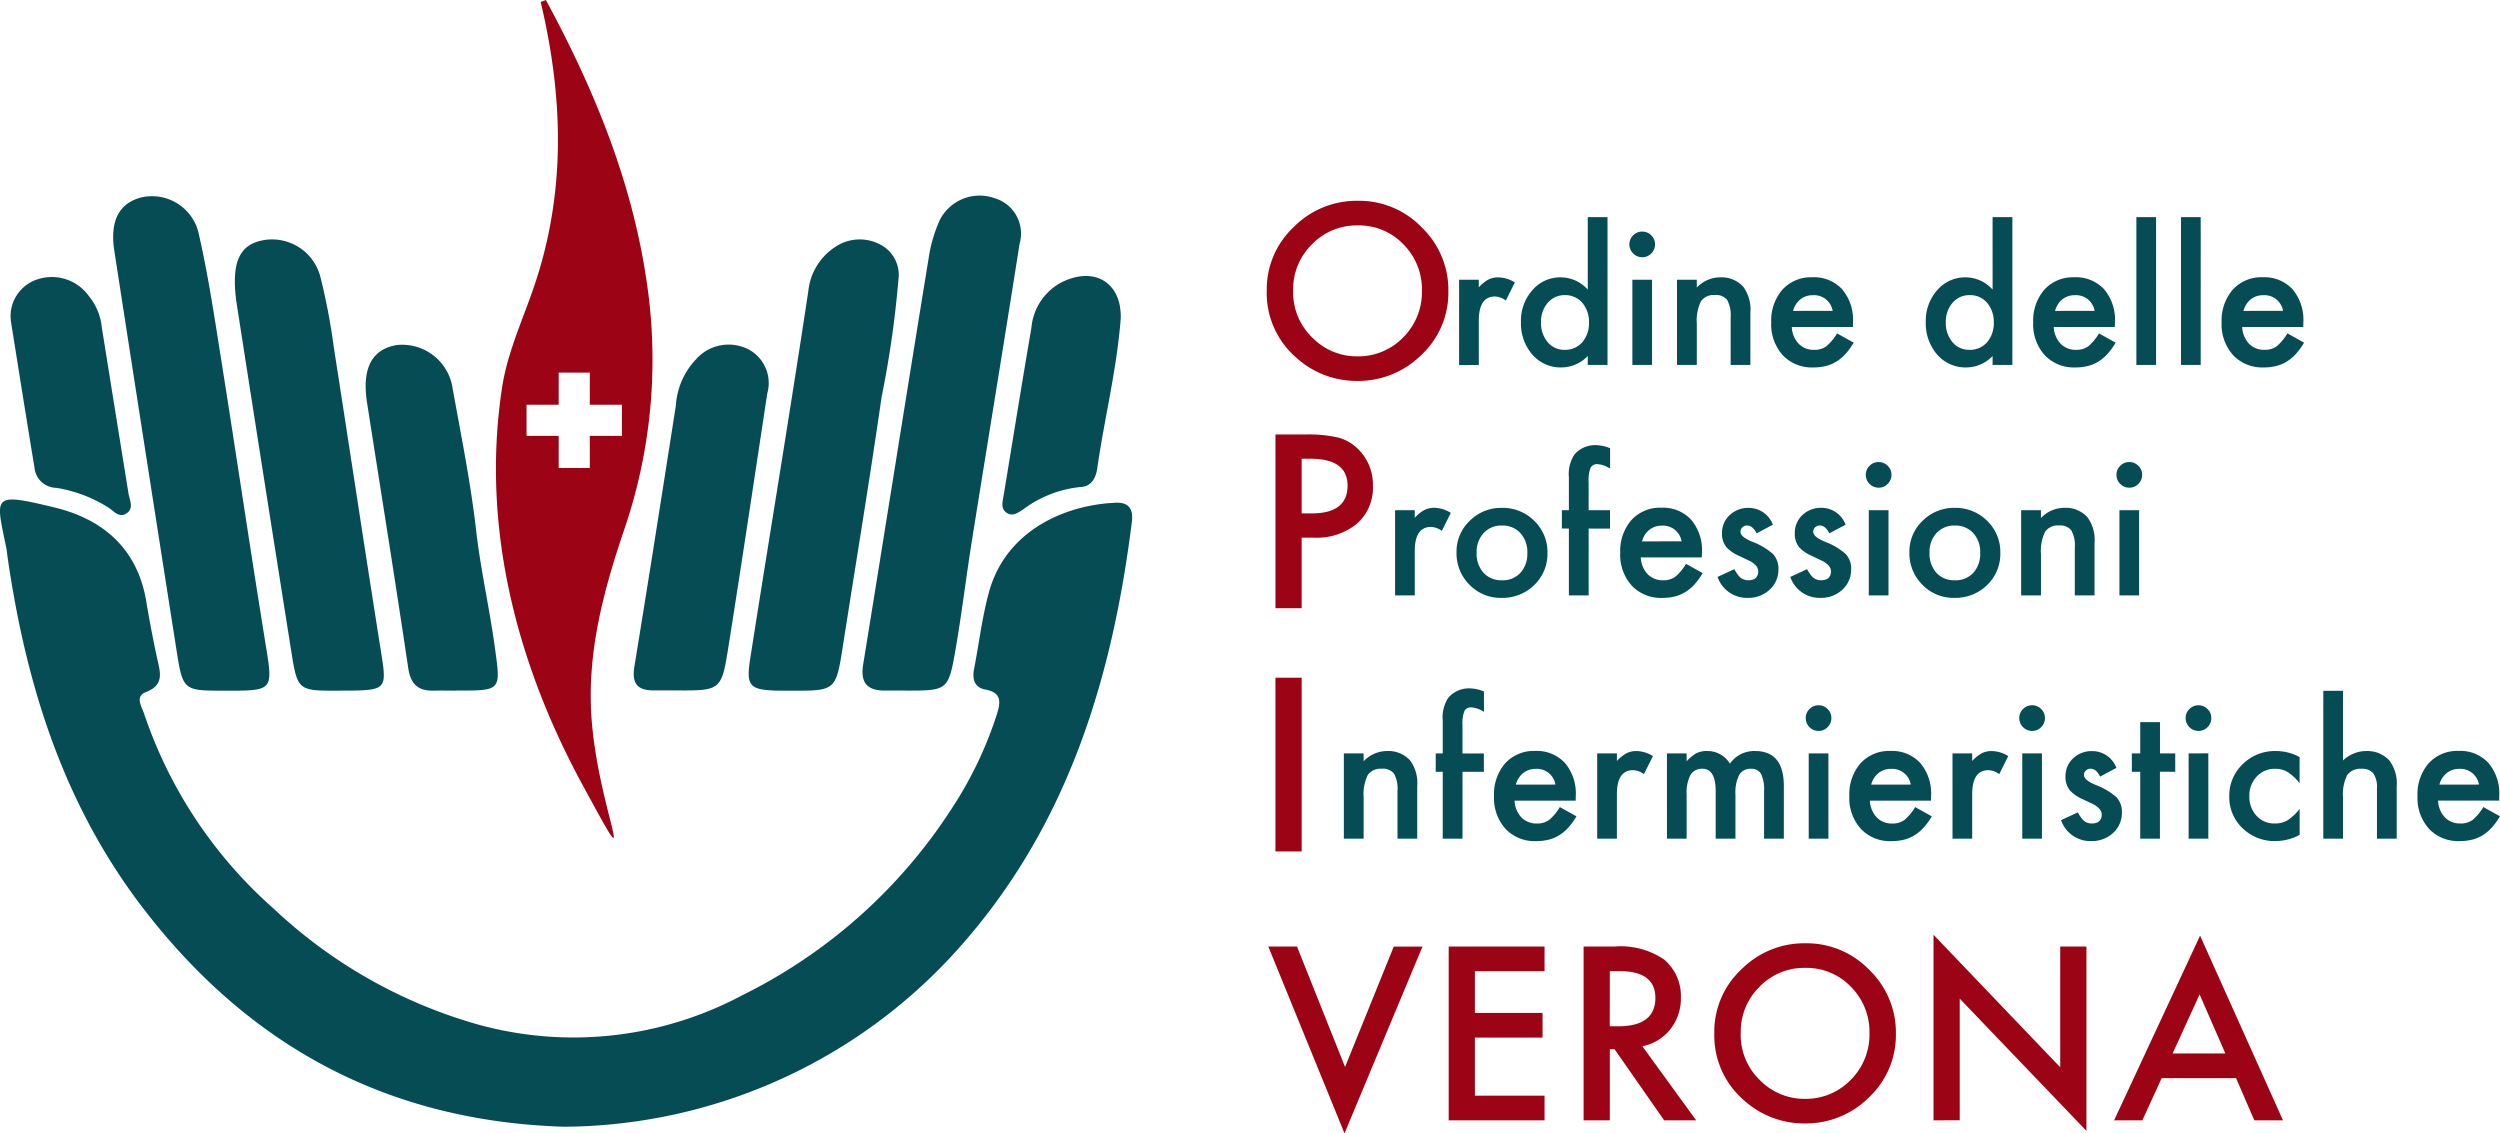 <svg xmlns="http://www.w3.org/2000/svg" id="Raggruppa_29551" data-name="Raggruppa 29551" width="175.305" height="79.472" viewBox="0 0 175.305 79.472"><g id="Raggruppa_29549" data-name="Raggruppa 29549"><path id="Tracciato_11204" data-name="Tracciato 11204" d="M39.548,83C27.21,82.618,17.433,77.372,9.956,67.573,4.389,60.274,1.8,51.887.518,42.972c-.023-.171-.033-.346-.069-.515C-.3,38.749-.636,38.505,3.784,39.565c3.442.825,5.867,2.9,6.478,6.628.215,1.31.47,2.614.746,3.912.207.972.575,1.9-.787,2.423-.778.3-.279,1.014-.116,1.514a31.759,31.759,0,0,0,9.108,13.686A34.621,34.621,0,0,0,33.546,75.84a25.127,25.127,0,0,0,18.5-2.059A36.928,36.928,0,0,0,66.829,60.547a27.064,27.064,0,0,0,3.046-6.38c.259-.826.463-1.593-.775-1.822-.787-.147-.935-.735-.793-1.463.357-1.813.563-3.667,1.062-5.439,1.189-4.226,5.278-6.06,8.9-6.2.864-.032,1.214.434,1.1,1.338C78.005,51.489,74.918,61.711,67.5,70.175A37.391,37.391,0,0,1,39.548,83" transform="translate(0 -3.991)" fill="#054c55"></path><path id="Tracciato_11205" data-name="Tracciato 11205" d="M70.373,49.988c-.462,0-.924,0-1.386,0-1.25.014-1.783-.509-1.569-1.824,1.543-9.514,3.048-19.033,4.6-28.546a9.955,9.955,0,0,1,.783-2.645,3.135,3.135,0,0,1,3.85-1.506,2.583,2.583,0,0,1,1.737,3.182c-1.093,6.95-2.238,13.893-3.346,20.841-.4,2.506-.7,5.028-1.131,7.528-.515,2.981-.557,2.974-3.533,2.97" transform="translate(-6.891 -1.564)" fill="#054c55"></path><path id="Tracciato_11206" data-name="Tracciato 11206" d="M16.684,50c-2.923,0-2.953,0-3.4-2.828q-2.2-14.006-4.363-28.016c-.322-2.079.316-3.324,1.861-3.738a3.355,3.355,0,0,1,4.024,2.394c.675,2.912,1.119,5.882,1.588,8.839,1.058,6.659,2.04,13.331,3.118,19.987.546,3.375.61,3.365-2.831,3.362" transform="translate(-0.904 -1.567)" fill="#054c55"></path><path id="Tracciato_11207" data-name="Tracciato 11207" d="M61.425,50.344c-.288,0-.577,0-.865,0-2.017-.048-2.275-.3-1.974-2.233.8-5.125,1.637-10.243,2.452-15.365.551-3.471,1.1-6.941,1.623-10.415A4.206,4.206,0,0,1,64.593,19.2a3.064,3.064,0,0,1,3.135-.128,2.393,2.393,0,0,1,1.25,2.47A70.927,70.927,0,0,1,67.8,29.754c-.837,5.815-1.8,11.612-2.708,17.417-.5,3.186-.5,3.186-3.672,3.173" transform="translate(-5.981 -1.913)" fill="#054c55"></path><path id="Tracciato_11208" data-name="Tracciato 11208" d="M25.686,50.343c-2.921.014-2.945.018-3.392-2.8q-1.939-12.227-3.841-24.459c-.036-.228-.057-.459-.076-.689-.178-2.2.372-3.289,1.822-3.611a3.5,3.5,0,0,1,4.147,2.558,44.369,44.369,0,0,1,.938,4.928c1.124,7.185,2.2,14.379,3.344,21.56.366,2.3.287,2.474-2.076,2.51-.288,0-.577,0-.866,0" transform="translate(-1.876 -1.913)" fill="#054c55"></path><path id="Tracciato_11209" data-name="Tracciato 11209" d="M34.9,51.182c-.519,0-1.038-.012-1.556,0-1.1.03-1.628-.439-1.8-1.6-.921-6.206-1.918-12.4-2.886-18.6-.372-2.383.333-3.74,2.081-4.033a3.577,3.577,0,0,1,3.93,3.094c.594,3.287,1.259,6.569,1.637,9.883.313,2.754.935,5.446,1.31,8.185.424,3.085.5,3.075-2.716,3.062" transform="translate(-2.921 -2.753)" fill="#054c55"></path><path id="Tracciato_11210" data-name="Tracciato 11210" d="M52.385,51.163c-.52,0-1.04.006-1.558,0-1.147-.017-1.461-.575-1.277-1.691,1-6.088,1.95-12.185,2.906-18.279a5.189,5.189,0,0,1,1.425-3.261,3.053,3.053,0,0,1,3.654-.689,2.673,2.673,0,0,1,1.33,3.1c-.9,5.928-1.785,11.857-2.725,17.777-.488,3.072-.535,3.065-3.754,3.043" transform="translate(-5.063 -2.751)" fill="#054c55"></path><path id="Tracciato_11211" data-name="Tracciato 11211" d="M.858,24.782a2.714,2.714,0,0,1,1.908-3A3.192,3.192,0,0,1,6.311,22.96a4.129,4.129,0,0,1,.916,2.211q.929,5.809,1.866,11.616c.078.488.413,1.078-.147,1.431s-.93-.253-1.365-.483a9.672,9.672,0,0,0-3.545-1.315,1.56,1.56,0,0,1-1.527-1.4C1.943,31.611,1.406,28.2.858,24.782" transform="translate(-0.087 -2.21)" fill="#054c55"></path><path id="Tracciato_11212" data-name="Tracciato 11212" d="M86.6,24.508c-.28,3.638-1.154,7.061-1.649,10.542-.1.671-.41,1.275-1.168,1.305A8,8,0,0,0,79.8,37.894c-.367.233-.8.6-1.26.227-.36-.291-.226-.74-.16-1.138.647-3.928,1.28-7.858,1.951-11.781a4,4,0,0,1,2.1-3.191c2.325-1.167,4.226.012,4.168,2.5" transform="translate(-8.009 -2.205)" fill="#054c55"></path><path id="Tracciato_11213" data-name="Tracciato 11213" d="M49.349,20.041C48.366,12.93,45.674,6.343,42.24,0l-.364.139c1.575,6.643,1.753,13.112-.314,19.5-.814,2.519-2,4.928-2.4,7.578C37.614,37.438,40.5,47.084,44.769,54.958s1.2,2.062.684-4.437c-.367-4.662.815-9.06,2.286-13.4a36.8,36.8,0,0,0,1.611-17.081M47.574,30.564H45.319v2.254H43.138V30.564H40.884V28.382h2.254V26.128h2.181v2.254h2.254Z" transform="translate(-3.962)" fill="#9c0416"></path></g><path id="Tracciato_11219" data-name="Tracciato 11219" d="M.949-7.56a5.967,5.967,0,0,1,1.886-4.418,6.207,6.207,0,0,1,4.513-1.846,6.091,6.091,0,0,1,4.466,1.862,6.087,6.087,0,0,1,1.87,4.474,5.99,5.99,0,0,1-1.878,4.458A6.285,6.285,0,0,1,7.253-1.193,6.286,6.286,0,0,1,3.016-2.826,5.986,5.986,0,0,1,.949-7.56ZM2.8-7.537A4.4,4.4,0,0,0,4.16-4.215a4.356,4.356,0,0,0,3.117,1.3,4.385,4.385,0,0,0,3.235-1.326A4.486,4.486,0,0,0,11.83-7.505a4.464,4.464,0,0,0-1.3-3.266,4.3,4.3,0,0,0-3.2-1.326,4.34,4.34,0,0,0-3.211,1.326A4.395,4.395,0,0,0,2.8-7.537Z" transform="translate(87.879 27.904)" fill="#9c0416"></path><path id="Tracciato_11217" data-name="Tracciato 11217" d="M3.464-6.335v4.947H1.626V-13.57H3.709a9.4,9.4,0,0,1,2.312.213,3.1,3.1,0,0,1,1.389.8A3.467,3.467,0,0,1,8.459-9.965a3.34,3.34,0,0,1-1.12,2.651,4.433,4.433,0,0,1-3.022.978Zm0-1.7h.686q2.533,0,2.533-1.949,0-1.886-2.612-1.886H3.464Z" transform="translate(87.811 44.037)" fill="#9c0416"></path><path id="Tracciato_11216" data-name="Tracciato 11216" d="M3.464-13.57V-1.388H1.626V-13.57Z" transform="translate(87.811 61.093)" fill="#9c0416"></path><path id="Tracciato_11214" data-name="Tracciato 11214" d="M2.082-13.665,5.451-5.222l3.416-8.442H10.88L5.412-.567.07-13.665ZM19.44-11.937H14.556V-9.01H19.3v1.728H14.556V-3.21H19.44v1.728H12.718V-13.665H19.44ZM26.3-6.674l3.771,5.192H27.827l-3.48-4.987h-.331v4.987H22.178V-13.665h2.154a5.381,5.381,0,0,1,3.487.907A3.333,3.333,0,0,1,29-10.09a3.461,3.461,0,0,1-.742,2.225A3.306,3.306,0,0,1,26.3-6.674Zm-2.288-1.4H24.6q2.612,0,2.612-2,0-1.87-2.541-1.87h-.655Zm7.33.442a5.967,5.967,0,0,1,1.886-4.418,6.207,6.207,0,0,1,4.513-1.846,6.091,6.091,0,0,1,4.466,1.862,6.087,6.087,0,0,1,1.87,4.474A5.99,5.99,0,0,1,42.2-3.1,6.285,6.285,0,0,1,37.65-1.261a6.286,6.286,0,0,1-4.237-1.633A5.986,5.986,0,0,1,31.346-7.629Zm1.854.024a4.4,4.4,0,0,0,1.357,3.322,4.356,4.356,0,0,0,3.117,1.3,4.385,4.385,0,0,0,3.235-1.326,4.486,4.486,0,0,0,1.318-3.266,4.464,4.464,0,0,0-1.3-3.266,4.3,4.3,0,0,0-3.2-1.326A4.34,4.34,0,0,0,34.51-10.84,4.395,4.395,0,0,0,33.2-7.605ZM46.715-1.482V-14.493L55.6-5.2v-8.466h1.838V-.741l-8.884-9.271v8.529ZM67.931-4.441H62.716L61.359-1.482h-1.98L65.407-14.43,71.221-1.482H69.21Zm-.75-1.728-1.807-4.142L63.481-6.169Z" transform="translate(88.867 80.04)" fill="#9c0416"></path><path id="Tracciato_11220" data-name="Tracciato 11220" d="M.971-7.158H2.351v.534a2.637,2.637,0,0,1,.675-.546,1.548,1.548,0,0,1,.712-.153,2.23,2.23,0,0,1,1.141.356L4.248-5.7a1.318,1.318,0,0,0-.767-.282q-1.129,0-1.129,1.706v3.1H.971Zm9.021-4.388h1.387V-1.181H9.992v-.626a2.576,2.576,0,0,1-1.847.8,2.63,2.63,0,0,1-2.037-.9,3.332,3.332,0,0,1-.8-2.283,3.221,3.221,0,0,1,.8-2.234,2.565,2.565,0,0,1,2.007-.9,2.548,2.548,0,0,1,1.878.859ZM6.715-4.188a2.082,2.082,0,0,0,.46,1.4,1.507,1.507,0,0,0,1.191.546,1.585,1.585,0,0,0,1.24-.528,2.044,2.044,0,0,0,.473-1.387,2.044,2.044,0,0,0-.473-1.387,1.562,1.562,0,0,0-1.227-.534,1.526,1.526,0,0,0-1.191.54A1.991,1.991,0,0,0,6.715-4.188ZM14.5-7.158v5.977H13.121V-7.158ZM12.913-9.644a.855.855,0,0,1,.264-.626.862.862,0,0,1,.632-.264.869.869,0,0,1,.638.264.849.849,0,0,1,.264.632A.869.869,0,0,1,14.447-9a.849.849,0,0,1-.632.264A.869.869,0,0,1,13.177-9,.877.877,0,0,1,12.913-9.644Zm3.338,2.485h1.387v.552a2.263,2.263,0,0,1,1.632-.718,2.062,2.062,0,0,1,1.626.657,2.689,2.689,0,0,1,.5,1.823v3.664H20.013V-4.519a2.189,2.189,0,0,0-.245-1.221.99.99,0,0,0-.871-.344,1.066,1.066,0,0,0-.976.454,3.125,3.125,0,0,0-.282,1.565v2.884H16.251ZM28.586-3.844H24.3a1.815,1.815,0,0,0,.479,1.172,1.459,1.459,0,0,0,1.086.43,1.413,1.413,0,0,0,.853-.245,3.493,3.493,0,0,0,.755-.908l1.166.65a4.638,4.638,0,0,1-.571.789,3.034,3.034,0,0,1-.644.54,2.584,2.584,0,0,1-.743.31,3.615,3.615,0,0,1-.865.1,2.814,2.814,0,0,1-2.148-.859,3.223,3.223,0,0,1-.81-2.3,3.311,3.311,0,0,1,.786-2.3,2.708,2.708,0,0,1,2.1-.865,2.684,2.684,0,0,1,2.086.841,3.307,3.307,0,0,1,.761,2.314ZM27.168-4.973a1.323,1.323,0,0,0-1.393-1.1A1.431,1.431,0,0,0,25.3-6a1.352,1.352,0,0,0-.4.221,1.4,1.4,0,0,0-.31.347,1.611,1.611,0,0,0-.2.46ZM38.38-11.546h1.387V-1.181H38.38v-.626a2.576,2.576,0,0,1-1.847.8,2.63,2.63,0,0,1-2.037-.9,3.332,3.332,0,0,1-.8-2.283,3.221,3.221,0,0,1,.8-2.234,2.565,2.565,0,0,1,2.007-.9,2.548,2.548,0,0,1,1.878.859ZM35.1-4.188a2.082,2.082,0,0,0,.46,1.4,1.507,1.507,0,0,0,1.191.546,1.585,1.585,0,0,0,1.24-.528,2.044,2.044,0,0,0,.473-1.387,2.044,2.044,0,0,0-.473-1.387,1.562,1.562,0,0,0-1.227-.534,1.526,1.526,0,0,0-1.191.54A1.991,1.991,0,0,0,35.1-4.188Zm11.85.344H42.67a1.815,1.815,0,0,0,.479,1.172,1.459,1.459,0,0,0,1.086.43,1.413,1.413,0,0,0,.853-.245,3.493,3.493,0,0,0,.755-.908l1.166.65a4.639,4.639,0,0,1-.571.789,3.035,3.035,0,0,1-.644.54,2.584,2.584,0,0,1-.743.31,3.615,3.615,0,0,1-.865.1,2.814,2.814,0,0,1-2.148-.859,3.223,3.223,0,0,1-.81-2.3,3.311,3.311,0,0,1,.786-2.3,2.708,2.708,0,0,1,2.1-.865,2.684,2.684,0,0,1,2.086.841,3.307,3.307,0,0,1,.761,2.314ZM45.536-4.973a1.323,1.323,0,0,0-1.393-1.1A1.431,1.431,0,0,0,43.67-6a1.352,1.352,0,0,0-.4.221,1.4,1.4,0,0,0-.31.347,1.611,1.611,0,0,0-.2.46Zm4.308-6.572V-1.181H48.463V-11.546Zm3.13,0V-1.181H51.593V-11.546Zm7.192,7.7H55.882a1.815,1.815,0,0,0,.479,1.172,1.459,1.459,0,0,0,1.086.43,1.413,1.413,0,0,0,.853-.245,3.493,3.493,0,0,0,.755-.908l1.166.65a4.639,4.639,0,0,1-.571.789,3.035,3.035,0,0,1-.644.54,2.584,2.584,0,0,1-.743.31,3.615,3.615,0,0,1-.865.1,2.814,2.814,0,0,1-2.148-.859,3.223,3.223,0,0,1-.81-2.3,3.311,3.311,0,0,1,.785-2.3,2.708,2.708,0,0,1,2.1-.865,2.684,2.684,0,0,1,2.086.841,3.307,3.307,0,0,1,.761,2.314ZM58.748-4.973a1.323,1.323,0,0,0-1.393-1.1A1.431,1.431,0,0,0,56.882-6a1.352,1.352,0,0,0-.4.221,1.4,1.4,0,0,0-.31.347,1.611,1.611,0,0,0-.2.46Z" transform="translate(101.344 26.773)" fill="#054c55"></path><path id="Tracciato_11218" data-name="Tracciato 11218" d="M.971-7.177H2.351v.534a2.637,2.637,0,0,1,.675-.546,1.548,1.548,0,0,1,.712-.153,2.23,2.23,0,0,1,1.141.356L4.248-5.723A1.318,1.318,0,0,0,3.481-6Q2.351-6,2.351-4.3v3.1H.971ZM5.279-4.231a2.97,2.97,0,0,1,.927-2.2,3.105,3.105,0,0,1,2.258-.908,3.122,3.122,0,0,1,2.271.914,3.043,3.043,0,0,1,.921,2.246,3.027,3.027,0,0,1-.927,2.252,3.167,3.167,0,0,1-2.289.9,3.037,3.037,0,0,1-2.252-.921A3.1,3.1,0,0,1,5.279-4.231Zm1.411.025a2.016,2.016,0,0,0,.479,1.418,1.685,1.685,0,0,0,1.295.528,1.683,1.683,0,0,0,1.295-.522,1.965,1.965,0,0,0,.485-1.393,1.965,1.965,0,0,0-.485-1.393A1.685,1.685,0,0,0,8.464-6.1a1.671,1.671,0,0,0-1.283.528A1.921,1.921,0,0,0,6.69-4.207Zm7.855-1.681V-1.2H13.158V-5.888h-.491V-7.177h.491V-9.484a2.5,2.5,0,0,1,.393-1.6,1.925,1.925,0,0,1,1.571-.65,2.7,2.7,0,0,1,.927.215V-10.1l-.141-.074a1.734,1.734,0,0,0-.736-.227.5.5,0,0,0-.5.264,2.542,2.542,0,0,0-.129.994v1.97h1.5v1.289ZM22.48-3.863H18.2a1.815,1.815,0,0,0,.479,1.172,1.459,1.459,0,0,0,1.086.43,1.413,1.413,0,0,0,.853-.245,3.493,3.493,0,0,0,.755-.908l1.166.65a4.639,4.639,0,0,1-.571.789,3.035,3.035,0,0,1-.644.54,2.584,2.584,0,0,1-.743.31,3.615,3.615,0,0,1-.865.1,2.814,2.814,0,0,1-2.148-.859,3.223,3.223,0,0,1-.81-2.3,3.311,3.311,0,0,1,.786-2.3,2.708,2.708,0,0,1,2.1-.865,2.684,2.684,0,0,1,2.086.841,3.307,3.307,0,0,1,.761,2.314ZM21.062-4.992a1.323,1.323,0,0,0-1.393-1.1,1.431,1.431,0,0,0-.473.077,1.352,1.352,0,0,0-.4.221,1.4,1.4,0,0,0-.31.347,1.611,1.611,0,0,0-.2.46Zm6.4-1.166-1.141.608q-.27-.552-.669-.552a.46.46,0,0,0-.325.126.421.421,0,0,0-.135.322q0,.344.8.681a4.756,4.756,0,0,1,1.479.871,1.491,1.491,0,0,1,.38,1.074,1.882,1.882,0,0,1-.638,1.448,2.172,2.172,0,0,1-1.5.552,2.172,2.172,0,0,1-2.129-1.467l1.178-.546a2.563,2.563,0,0,0,.374.546.854.854,0,0,0,.6.233q.7,0,.7-.638,0-.368-.54-.687-.209-.1-.417-.2t-.423-.2a2.592,2.592,0,0,1-.847-.589,1.451,1.451,0,0,1-.313-.963,1.7,1.7,0,0,1,.534-1.289,1.873,1.873,0,0,1,1.326-.509A1.808,1.808,0,0,1,27.463-6.158Zm5.1,0-1.141.608q-.27-.552-.669-.552a.46.46,0,0,0-.325.126.421.421,0,0,0-.135.322q0,.344.8.681a4.756,4.756,0,0,1,1.479.871,1.491,1.491,0,0,1,.38,1.074,1.882,1.882,0,0,1-.638,1.448,2.172,2.172,0,0,1-1.5.552,2.172,2.172,0,0,1-2.129-1.467l1.178-.546a2.563,2.563,0,0,0,.374.546.854.854,0,0,0,.6.233q.7,0,.7-.638,0-.368-.54-.687-.209-.1-.417-.2t-.423-.2a2.592,2.592,0,0,1-.847-.589A1.451,1.451,0,0,1,29-5.545a1.7,1.7,0,0,1,.534-1.289,1.873,1.873,0,0,1,1.326-.509A1.808,1.808,0,0,1,32.563-6.158ZM35.57-7.177V-1.2H34.189V-7.177ZM33.98-9.662a.855.855,0,0,1,.264-.626.862.862,0,0,1,.632-.264.869.869,0,0,1,.638.264.849.849,0,0,1,.264.632.869.869,0,0,1-.264.638.849.849,0,0,1-.632.264.869.869,0,0,1-.638-.264A.877.877,0,0,1,33.98-9.662Zm3.056,5.431a2.97,2.97,0,0,1,.927-2.2,3.105,3.105,0,0,1,2.258-.908,3.122,3.122,0,0,1,2.271.914,3.043,3.043,0,0,1,.921,2.246,3.027,3.027,0,0,1-.927,2.252,3.167,3.167,0,0,1-2.289.9,3.037,3.037,0,0,1-2.252-.921A3.1,3.1,0,0,1,37.036-4.231Zm1.411.025a2.016,2.016,0,0,0,.479,1.418,1.685,1.685,0,0,0,1.295.528,1.683,1.683,0,0,0,1.295-.522A1.965,1.965,0,0,0,42-4.176a1.965,1.965,0,0,0-.485-1.393A1.685,1.685,0,0,0,40.221-6.1a1.671,1.671,0,0,0-1.283.528A1.921,1.921,0,0,0,38.448-4.207Zm6.425-2.97H46.26v.552a2.263,2.263,0,0,1,1.632-.718,2.062,2.062,0,0,1,1.626.657,2.689,2.689,0,0,1,.5,1.823V-1.2H48.635V-4.538a2.189,2.189,0,0,0-.245-1.221.99.99,0,0,0-.871-.344,1.066,1.066,0,0,0-.976.454,3.125,3.125,0,0,0-.282,1.565V-1.2H44.873Zm8.272,0V-1.2H51.764V-7.177ZM51.556-9.662a.855.855,0,0,1,.264-.626.862.862,0,0,1,.632-.264.869.869,0,0,1,.638.264.849.849,0,0,1,.264.632.869.869,0,0,1-.264.638.849.849,0,0,1-.632.264.869.869,0,0,1-.638-.264A.877.877,0,0,1,51.556-9.662Z" transform="translate(96.855 42.951)" fill="#054c55"></path><path id="Tracciato_11215" data-name="Tracciato 11215" d="M.971-7.177H2.358v.552A2.263,2.263,0,0,1,3.99-7.343a2.062,2.062,0,0,1,1.626.657,2.689,2.689,0,0,1,.5,1.823V-1.2H4.733V-4.538a2.189,2.189,0,0,0-.245-1.221A.99.99,0,0,0,3.616-6.1a1.066,1.066,0,0,0-.976.454,3.125,3.125,0,0,0-.282,1.565V-1.2H.971ZM9.292-5.888V-1.2H7.905V-5.888H7.414V-7.177h.491V-9.484a2.5,2.5,0,0,1,.393-1.6,1.925,1.925,0,0,1,1.571-.65,2.7,2.7,0,0,1,.927.215V-10.1l-.141-.074a1.734,1.734,0,0,0-.736-.227.5.5,0,0,0-.5.264,2.542,2.542,0,0,0-.129.994v1.97h1.5v1.289Zm7.935,2.025H12.943a1.815,1.815,0,0,0,.479,1.172,1.459,1.459,0,0,0,1.086.43,1.413,1.413,0,0,0,.853-.245,3.493,3.493,0,0,0,.755-.908l1.166.65a4.638,4.638,0,0,1-.571.789,3.034,3.034,0,0,1-.644.54,2.584,2.584,0,0,1-.743.31,3.615,3.615,0,0,1-.865.1,2.814,2.814,0,0,1-2.148-.859,3.223,3.223,0,0,1-.81-2.3,3.311,3.311,0,0,1,.786-2.3,2.708,2.708,0,0,1,2.1-.865,2.684,2.684,0,0,1,2.086.841,3.307,3.307,0,0,1,.761,2.314ZM15.809-4.992a1.323,1.323,0,0,0-1.393-1.1,1.431,1.431,0,0,0-.473.077,1.352,1.352,0,0,0-.4.221,1.4,1.4,0,0,0-.31.347,1.611,1.611,0,0,0-.2.46Zm2.927-2.185h1.381v.534a2.637,2.637,0,0,1,.675-.546,1.548,1.548,0,0,1,.712-.153,2.23,2.23,0,0,1,1.141.356l-.632,1.264A1.318,1.318,0,0,0,21.246-6Q20.117-6,20.117-4.3v3.1H18.737Zm4.891,0h1.381v.552a2.885,2.885,0,0,1,.681-.565,1.653,1.653,0,0,1,.755-.153,1.832,1.832,0,0,1,1.6.884,2.073,2.073,0,0,1,1.761-.884q2.019,0,2.019,2.449V-1.2H30.439V-4.52a2.561,2.561,0,0,0-.209-1.215.756.756,0,0,0-.706-.362.9.9,0,0,0-.832.43,2.766,2.766,0,0,0-.261,1.381V-1.2H27.046V-4.5q0-1.6-.921-1.6a.923.923,0,0,0-.85.436,2.717,2.717,0,0,0-.267,1.375V-1.2H23.628Zm11.322,0V-1.2H33.569V-7.177ZM33.36-9.662a.855.855,0,0,1,.264-.626.862.862,0,0,1,.632-.264.869.869,0,0,1,.638.264.849.849,0,0,1,.264.632.869.869,0,0,1-.264.638.849.849,0,0,1-.632.264.869.869,0,0,1-.638-.264A.877.877,0,0,1,33.36-9.662Zm8.782,5.8H37.859a1.815,1.815,0,0,0,.479,1.172,1.459,1.459,0,0,0,1.086.43,1.413,1.413,0,0,0,.853-.245,3.493,3.493,0,0,0,.755-.908l1.166.65a4.638,4.638,0,0,1-.571.789,3.034,3.034,0,0,1-.644.54,2.584,2.584,0,0,1-.743.31,3.615,3.615,0,0,1-.865.1,2.814,2.814,0,0,1-2.148-.859,3.223,3.223,0,0,1-.81-2.3,3.311,3.311,0,0,1,.785-2.3,2.708,2.708,0,0,1,2.1-.865,2.684,2.684,0,0,1,2.086.841,3.307,3.307,0,0,1,.761,2.314ZM40.724-4.992a1.323,1.323,0,0,0-1.393-1.1,1.431,1.431,0,0,0-.473.077,1.352,1.352,0,0,0-.4.221,1.4,1.4,0,0,0-.31.347,1.611,1.611,0,0,0-.2.46Zm2.927-2.185h1.381v.534a2.637,2.637,0,0,1,.675-.546,1.548,1.548,0,0,1,.712-.153,2.23,2.23,0,0,1,1.141.356l-.632,1.264A1.318,1.318,0,0,0,46.162-6Q45.032-6,45.032-4.3v3.1H43.652Zm6.272,0V-1.2H48.543V-7.177ZM48.334-9.662a.855.855,0,0,1,.264-.626.862.862,0,0,1,.632-.264.869.869,0,0,1,.638.264.849.849,0,0,1,.264.632.869.869,0,0,1-.264.638.849.849,0,0,1-.632.264.869.869,0,0,1-.638-.264A.877.877,0,0,1,48.334-9.662Zm6.812,3.5L54-5.551q-.27-.552-.669-.552a.46.46,0,0,0-.325.126.421.421,0,0,0-.135.322q0,.344.8.681a4.756,4.756,0,0,1,1.479.871,1.491,1.491,0,0,1,.38,1.074,1.882,1.882,0,0,1-.638,1.448,2.172,2.172,0,0,1-1.5.552,2.172,2.172,0,0,1-2.129-1.467l1.178-.546a2.563,2.563,0,0,0,.374.546.854.854,0,0,0,.6.233q.7,0,.7-.638,0-.368-.54-.687-.209-.1-.417-.2t-.423-.2a2.592,2.592,0,0,1-.847-.589,1.451,1.451,0,0,1-.313-.963,1.7,1.7,0,0,1,.534-1.289,1.873,1.873,0,0,1,1.326-.509A1.808,1.808,0,0,1,55.146-6.158Zm3.05.27V-1.2H56.815V-5.888h-.589V-7.177h.589V-9.368H58.2v2.191H59.27v1.289Zm3.394-1.289V-1.2H60.209V-7.177ZM60-9.662a.855.855,0,0,1,.264-.626.862.862,0,0,1,.632-.264.869.869,0,0,1,.638.264.849.849,0,0,1,.264.632.869.869,0,0,1-.264.638.849.849,0,0,1-.632.264.869.869,0,0,1-.638-.264A.877.877,0,0,1,60-9.662Zm7.99,2.743v1.835a3.364,3.364,0,0,0-.847-.792,1.65,1.65,0,0,0-.865-.221,1.706,1.706,0,0,0-1.295.546,1.916,1.916,0,0,0-.515,1.368,1.959,1.959,0,0,0,.5,1.381,1.676,1.676,0,0,0,1.283.54,1.754,1.754,0,0,0,.878-.215,3.479,3.479,0,0,0,.865-.81v1.823a3.626,3.626,0,0,1-1.681.436,3.217,3.217,0,0,1-2.32-.9,2.99,2.99,0,0,1-.933-2.24A3.03,3.03,0,0,1,64-6.422a3.2,3.2,0,0,1,2.32-.921A3.466,3.466,0,0,1,67.99-6.919Zm1.663-4.646h1.381V-6.68a2.378,2.378,0,0,1,1.626-.663,2.1,2.1,0,0,1,1.62.657A2.672,2.672,0,0,1,74.8-4.863V-1.2H73.415V-4.735a1.685,1.685,0,0,0-.255-1.04.981.981,0,0,0-.819-.322,1.127,1.127,0,0,0-1.019.448,3.072,3.072,0,0,0-.288,1.559V-1.2H69.653Zm12.335,7.7H77.7a1.815,1.815,0,0,0,.479,1.172,1.459,1.459,0,0,0,1.086.43,1.413,1.413,0,0,0,.853-.245,3.493,3.493,0,0,0,.755-.908l1.166.65a4.638,4.638,0,0,1-.571.789,3.034,3.034,0,0,1-.644.54,2.584,2.584,0,0,1-.743.31,3.615,3.615,0,0,1-.865.1,2.814,2.814,0,0,1-2.148-.859,3.223,3.223,0,0,1-.81-2.3,3.311,3.311,0,0,1,.786-2.3,2.708,2.708,0,0,1,2.1-.865,2.684,2.684,0,0,1,2.086.841,3.307,3.307,0,0,1,.761,2.314ZM80.57-4.992a1.323,1.323,0,0,0-1.393-1.1,1.431,1.431,0,0,0-.473.077,1.352,1.352,0,0,0-.4.221,1.4,1.4,0,0,0-.31.347,1.611,1.611,0,0,0-.2.46Z" transform="translate(93.262 60.007)" fill="#054c55"></path></svg>